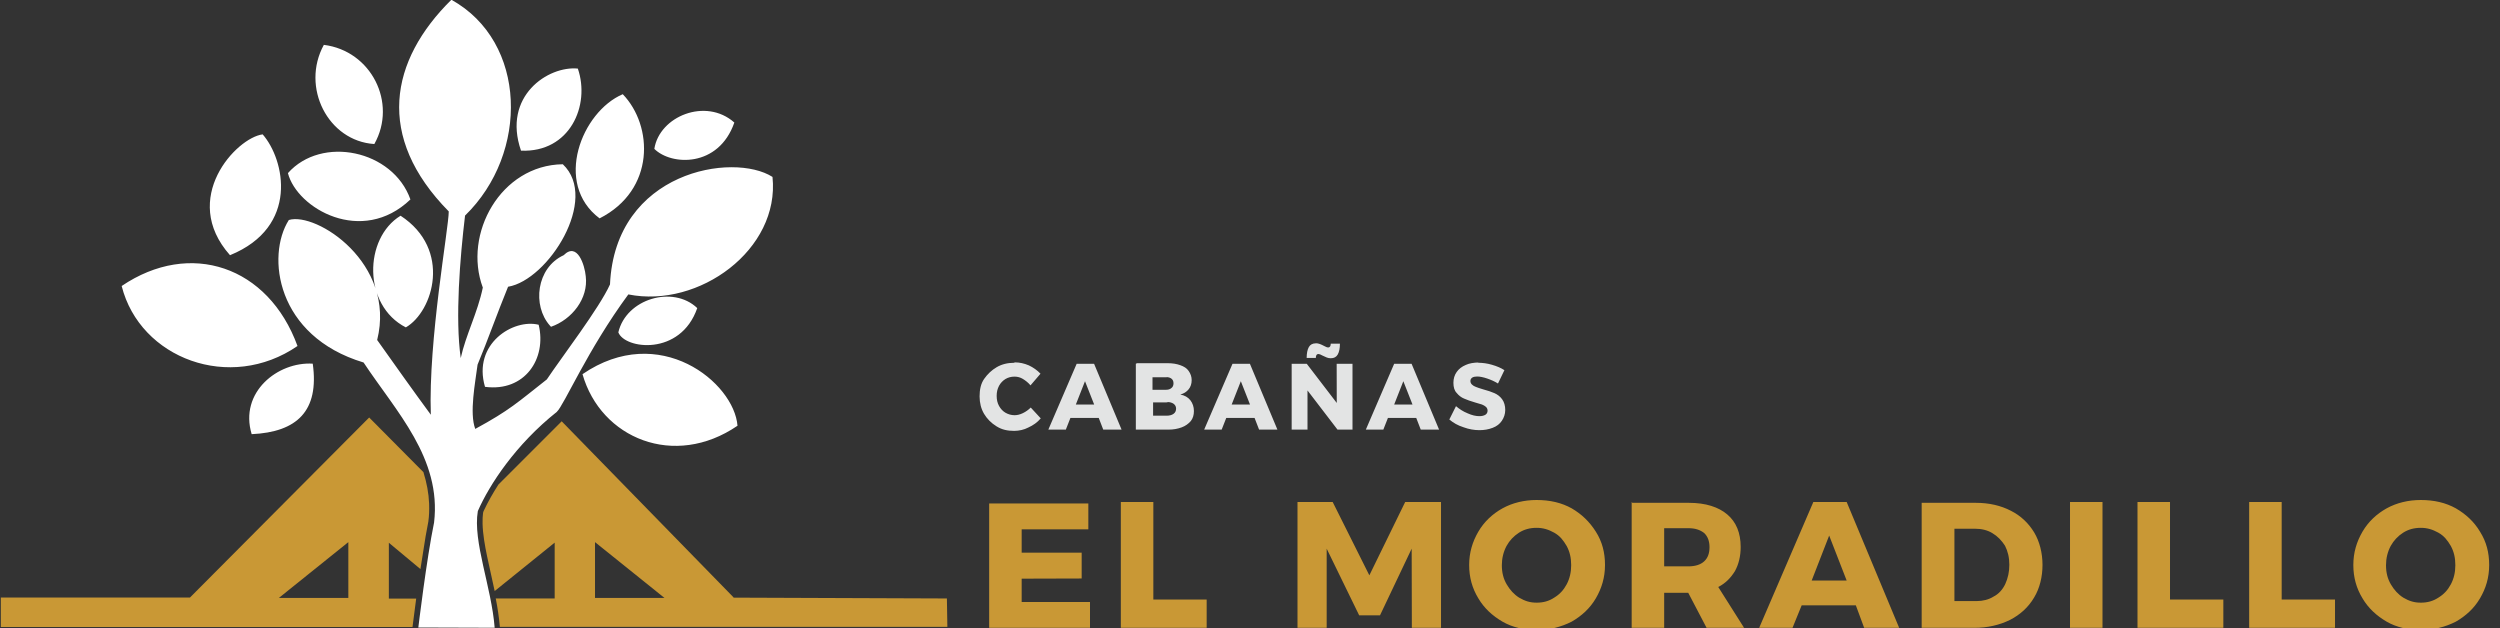 <?xml version="1.0" encoding="UTF-8"?>
<svg version="1.1" viewBox="0 0 3e3 754" xmlns="http://www.w3.org/2000/svg">
 <rect x="0" y="0" width="3e3" height="754" fill="#333333" stroke="none"/>
 <path d="m502 753s9.85-82.1 18.9-126c9.1-77.1-45.5-133-84.6-192-105-31.6-117-128-89.7-171 32.8-9.98 129 51.8 106 144 21.5 30.3 43 60.6 64.4 89.7-3.16-89.7 21.5-224 21.5-244-88.4-89.7-70.7-181 3.16-254 91 50.5 93.5 184 16.4 259-6.06 50.5-12 123-5.18 171 6.06-27.8 20.2-54.3 26.5-84.6-24-64.4 21.5-147 96-148 44.2 41.7-17.7 139-65.7 147-13.9 34.1-24 63.2-36.6 93.5-2.78 21.5-9.98 58.1-2.78 77.1 41.7-22.7 50.5-31.6 85.9-59.4 17.7-26.5 63.2-85.9 75.8-114 6.06-136 148-159 195-129 9.1 87.2-88.4 158-173 141-49.3 67-77.1 133-85.9 141-49.3 39.2-80.8 87.2-94.7 119-6.19 36.6 16.4 91 20.2 140zm197-304c92.2-63.2 182 9.98 186 61.9-75.8 51.8-164 15.2-186-61.9zm-397 72c-15.2-50.5 31.6-87.2 73.3-84.6 7.96 56.8-18.9 82.1-73.3 84.6zm280-56.8c-15.2-51.8 34.1-82.1 64.4-74.5 9.85 40.4-16.4 80.8-64.4 74.5zm-436-121c82.1-55.6 176-24 211 72-80.8 55.6-189 15.2-211-72zm596 55.6c9.47-40.4 65.7-56.8 94.7-29.1-20.2 58.1-87.2 49.3-94.7 29.1zm-255-5.94c-51.8-26.5-50.5-107-6.32-134 61.9 40.4 39.2 115 6.32 134zm173-2.02c-21.5-24-16.4-69.5 16.4-84.6 16.4-16.4 25.3 12 26.5 25.3 3.28 26.5-16.4 51.8-41.7 60.6zm-384-84.6c-60.6-68.2 7.71-141 39.2-145 26.5 30.3 44.2 111-39.2 145zm69.5-98.5c40.4-45.5 126-27.8 147 31.6-58.1 55.6-136 11-147-31.6zm374 54.3c-55.6-41.7-21.5-128 27.8-149 36.6 37.9 39.2 115-27.8 149zm65.7-83.4c6.06-39.2 61.9-61.9 96-31.6-18.9 54.3-75.8 51.8-96 31.6zm-160 2.15c-22.7-65.7 32.8-102 68.2-98.5 15.2 44.2-9.6 101-68.2 98.5zm-176-7.96c-55.6-3.54-88.4-68.2-60.6-119 56.8 7.07 88.4 69.5 60.6 119z" fill="#fff" stroke-width="1.26"/>
 <path d="m443 501-215 216h-227v35.4h494c1.39-11.5 2.91-22.7 4.42-34.1h-32.8v-67l37.9 31.6c1.89-12.6 3.92-25.3 6.19-39.2 1.01-5.68 2.15-11.5 3.28-17.7.998-7.07 1.19-13.9.947-21.5-.455-12.6-2.91-25.3-6.82-37.9zm231 4.55-75.8 75.8c-6.44 9.98-12.3 20.2-17.7 31.6-.581.998-.796 2.15-.91 3.28-.189 1.64-.379 3.54-.442 5.31-.101 2.27-.126 4.55-.068 6.82.316 12.6 2.78 26.5 5.43 39.2 2.91 13.9 6.19 27.8 9.1 41.7l72-58.1v67h-70.7c2.27 11.4 3.92 22.7 4.93 34.1h537l-.556-34.1-256-.998-.177-.48zm-256 145v67h-83.4zm296 0 83.4 67h-83.4z" fill="#c99835" stroke-width="1.26"/>
 <path d="m1844 600c-15 0-29 3.4-41 10-12 6.7-22 16-29 28s-11 25-11 40 3.7 28 11 40c7.1 12 17 21 29 28 12 6.9 26 10 41 10s29-3.4 42-10c12-6.9 22-16 29-28s11-25 11-40-3.4-28-11-40-17-21-29-28c-12-6.7-26-10-42-10zm1061 0c-15 0-29 3.4-41 10-12 6.7-22 16-29 28s-11 25-11 40 3.7 28 11 40c7.1 12 17 21 29 28 12 6.9 26 10 41 10s29-3.4 42-10c12-6.9 22-16 29-28 7.1-12 11-25 11-40s-3.4-28-11-40c-7.1-12-17-21-29-28-12-6.7-26-10-42-10zm-1718 2.4v151h121v-31h-82v-28l72-.21v-31h-72v-28h80v-31h-119zm158 0v151h103v-34h-64v-117h-39zm212 0v151h35v-95l39 80h25l38-80 .21 95h35v-151h-43l-43 88-44-88h-43zm401 0v151h39v-42h28.9l22 42h45l-31-49c8.8-4.5 15-11 20-19 4.5-8.2 6.9-18 6.9-29 0-17-5.4-30-16-39s-26-14-46-14h-68zm218 0-65 151h40l11-27h65l10 27h42l-63-151h-40zm130 0v151h63c16 0 30-3.2 43-9.5 12-6.2 22-15 29-27 6.7-11 10-25 10-39s-3.4-28-10-39c-6.7-11-16-20-28-26-12-6.2-26-9.5-42-9.5h-65zm178 0v151h39v-151h-39zm81 0v151h103v-34h-64v-117h-39zm134 0v151h103v-34h-64v-117h-39zm-855 31c7.5 0 14 1.9 21 5.8s11 9.2 15 16c3.7 6.9 5.4 14 5.4 23 0 8.4-1.7 16-5.4 23-3.7 6.9-8.4 12-15 16-6.2 4.1-13 6-21 6s-14-1.9-21-6c-6.2-3.9-11-9.2-15-16-3.9-6.7-5.8-14-5.8-23 0-8.2 1.9-16 5.6-23 3.7-6.7 8.8-12 15-16 6.2-3.9 13-5.8 21-5.8zm1061 0c7.5 0 14 1.9 21 5.8s11 9.2 15 16c3.7 6.9 5.4 14 5.4 23 0 8.4-1.7 16-5.4 23-3.7 6.9-8.4 12-15 16-6.2 4.1-13 6-21 6s-14-1.9-21-6c-6.2-3.9-11-9.2-15-16-3.9-6.7-5.8-14-5.8-23 0-8.2 1.9-16 5.6-23 3.7-6.7 8.8-12 15-16 6.2-3.9 13-5.8 21-5.8zm-908 .43h29c8 0 14 1.9 19 5.8 4.3 4.1 6.4 9.7 6.4 17 0 7.5-2.1 13-6.4 17-4.5 4.1-11 6-19 6h-29v-46zm348 .64h25c8 0 15 1.7 21 5.4 6.2 3.7 11 8.8 15 15 3.4 6.7 5.2 14 5.2 23 0 8.4-1.7 16-4.9 23-3.2 6.7-8 12-14 15-5.8 3.7-13 5.4-20 5.4h-27v-87zm-150 8.2 21 54h-42l21-54z" fill="#c99835"/>
 <path d="m1579 412c-3.9 0-6.7 1.5-8.4 4.5s-2.6 7.5-2.6 13h11c0-3.1 1-4.7 3.1-4.7 1 0 2.6.56 4.7 1.8 2 1 3.8 1.8 5.3 2.4s3.1.9 4.9.9c3.8 0 6.6-1.5 8.3-4.5s2.6-7.4 2.6-13h-11c0 3-1.1 4.6-3.2 4.6-.9 0-2.5-.56-4.7-1.8-1.9-1-3.6-1.8-5.2-2.4s-3.2-.9-4.9-.9zm196 23c-6.3 0-12 1-16 2.9-4.8 2-8.4 4.8-11 8.5s-3.9 8-3.9 13c0 5.2 1.2 9.3 3.8 12 2.5 3.1 5.5 5.5 9 6.9 3.5 1.6 8 3.1 13 4.6 3.6 1 6.4 1.8 8.4 2.5 1.9.78 3.6 1.7 4.9 2.9 1.2 1.2 1.9 2.7 1.9 4.5 0 2.1-.9 3.8-2.6 4.9-1.8 1.1-4.3 1.7-7.3 1.7-4.1 0-9-1.1-14-3.4-5.5-2.2-10-5.2-14-8.6l-8 16c4.7 3.9 10 7.1 17 9.3 6.4 2.4 13 3.5 19 3.5 5.9 0 11-.9 16-2.8s8.5-4.7 11-8.4 4.1-8.1 4.1-13-1.2-9.5-3.8-13-5.6-5.6-9.1-7.2c-3.6-1.6-8.1-3.1-14-4.7-3.7-1.1-6.4-2-8.3-2.8-1.9-.67-3.5-1.6-4.7-2.8-1.2-1.1-1.9-2.6-1.9-4.3 0-1.8.78-3.1 2.2-4.1 1.5-.9 3.4-1.3 5.9-1.3 3.2 0 7.2.78 12 2.4 4.7 1.6 9.2 3.6 13 6l7.7-16c-4.1-2.7-9.1-4.8-15-6.5-5.5-1.6-11-2.4-17-2.4zm-558 .34c-8 0-15 1.8-21 5.3s-11 8.3-15 14-5.5 13-5.5 21c0 7.7 1.8 15 5.4 21s8.5 11 15 15 13 5.4 21 5.4c5.7 0 12-1.3 17-4 5.8-2.6 11-6.2 15-11l-12-13c-2.8 2.8-5.9 5-9.4 6.7s-6.8 2.5-10 2.5c-3.9 0-7.5-1-11-3-3.2-1.9-5.8-4.7-7.7-8.2s-2.8-7.3-2.8-12 .89-8.2 2.8-12c1.9-3.5 4.5-6.2 7.7-8.2 3.2-1.9 6.8-2.9 11-2.9 3.5 0 6.9.9 10 2.8s6.5 4.5 9.1 7.7l12-14c-3.9-4.1-8.7-7.5-14-10-5.7-2.4-11-3.6-17-3.6zm75 1.2-34 79h21l5.5-14h34l5.4 14h22l-33-79h-21zm71 0v79h39c6.2 0 11-.9 16-2.7 4.6-1.7 8.1-4.3 11-7.6 2.5-3.2 3.7-7.2 3.7-12 0-5-1.5-9.4-4.3-13-2.9-3.6-6.8-5.8-12-6.8 4.1-1.1 7.5-3.2 10-6.3 2.4-3 3.6-6.6 3.6-11 0-4-1.2-7.5-3.6-11s-5.7-5.3-10-6.9c-4.4-1.6-9.5-2.4-15-2.4h-37zm116 0-34 79h21l5.5-14h34l5.4 14h22l-33-79h-21zm71 0v79h19v-47l36 47h18v-79h-19l.11 47-36-47h-18zm123 0-34 79h21l5.5-14h34l5.4 14h22l-33-79h-21zm-273 16c2.3.07 4.2.72 5.7 1.8 1.7 1.3 2.5 3.2 2.5 5.6 0 2.5-.78 4.4-2.5 5.7-1.7 1.5-3.9 2.1-6.7 2.1h-16v-15h16c.35-.014.69-.016 1-.006zm-98 4.9 11 28h-22l11-28zm187 0 11 28h-22l11-28zm195 0 11 28h-22l11-28zm-283 25c3 .074 5.3.75 7.2 2 2.1 1.5 3.1 3.5 3.1 5.9 0 2.7-1 4.8-3.1 6.3s-4.9 2.2-8.5 2.2h-16v-16h16c.45-.014.88-.016 1.3-.006z" fill="#e3e4e4"/>
</svg>
